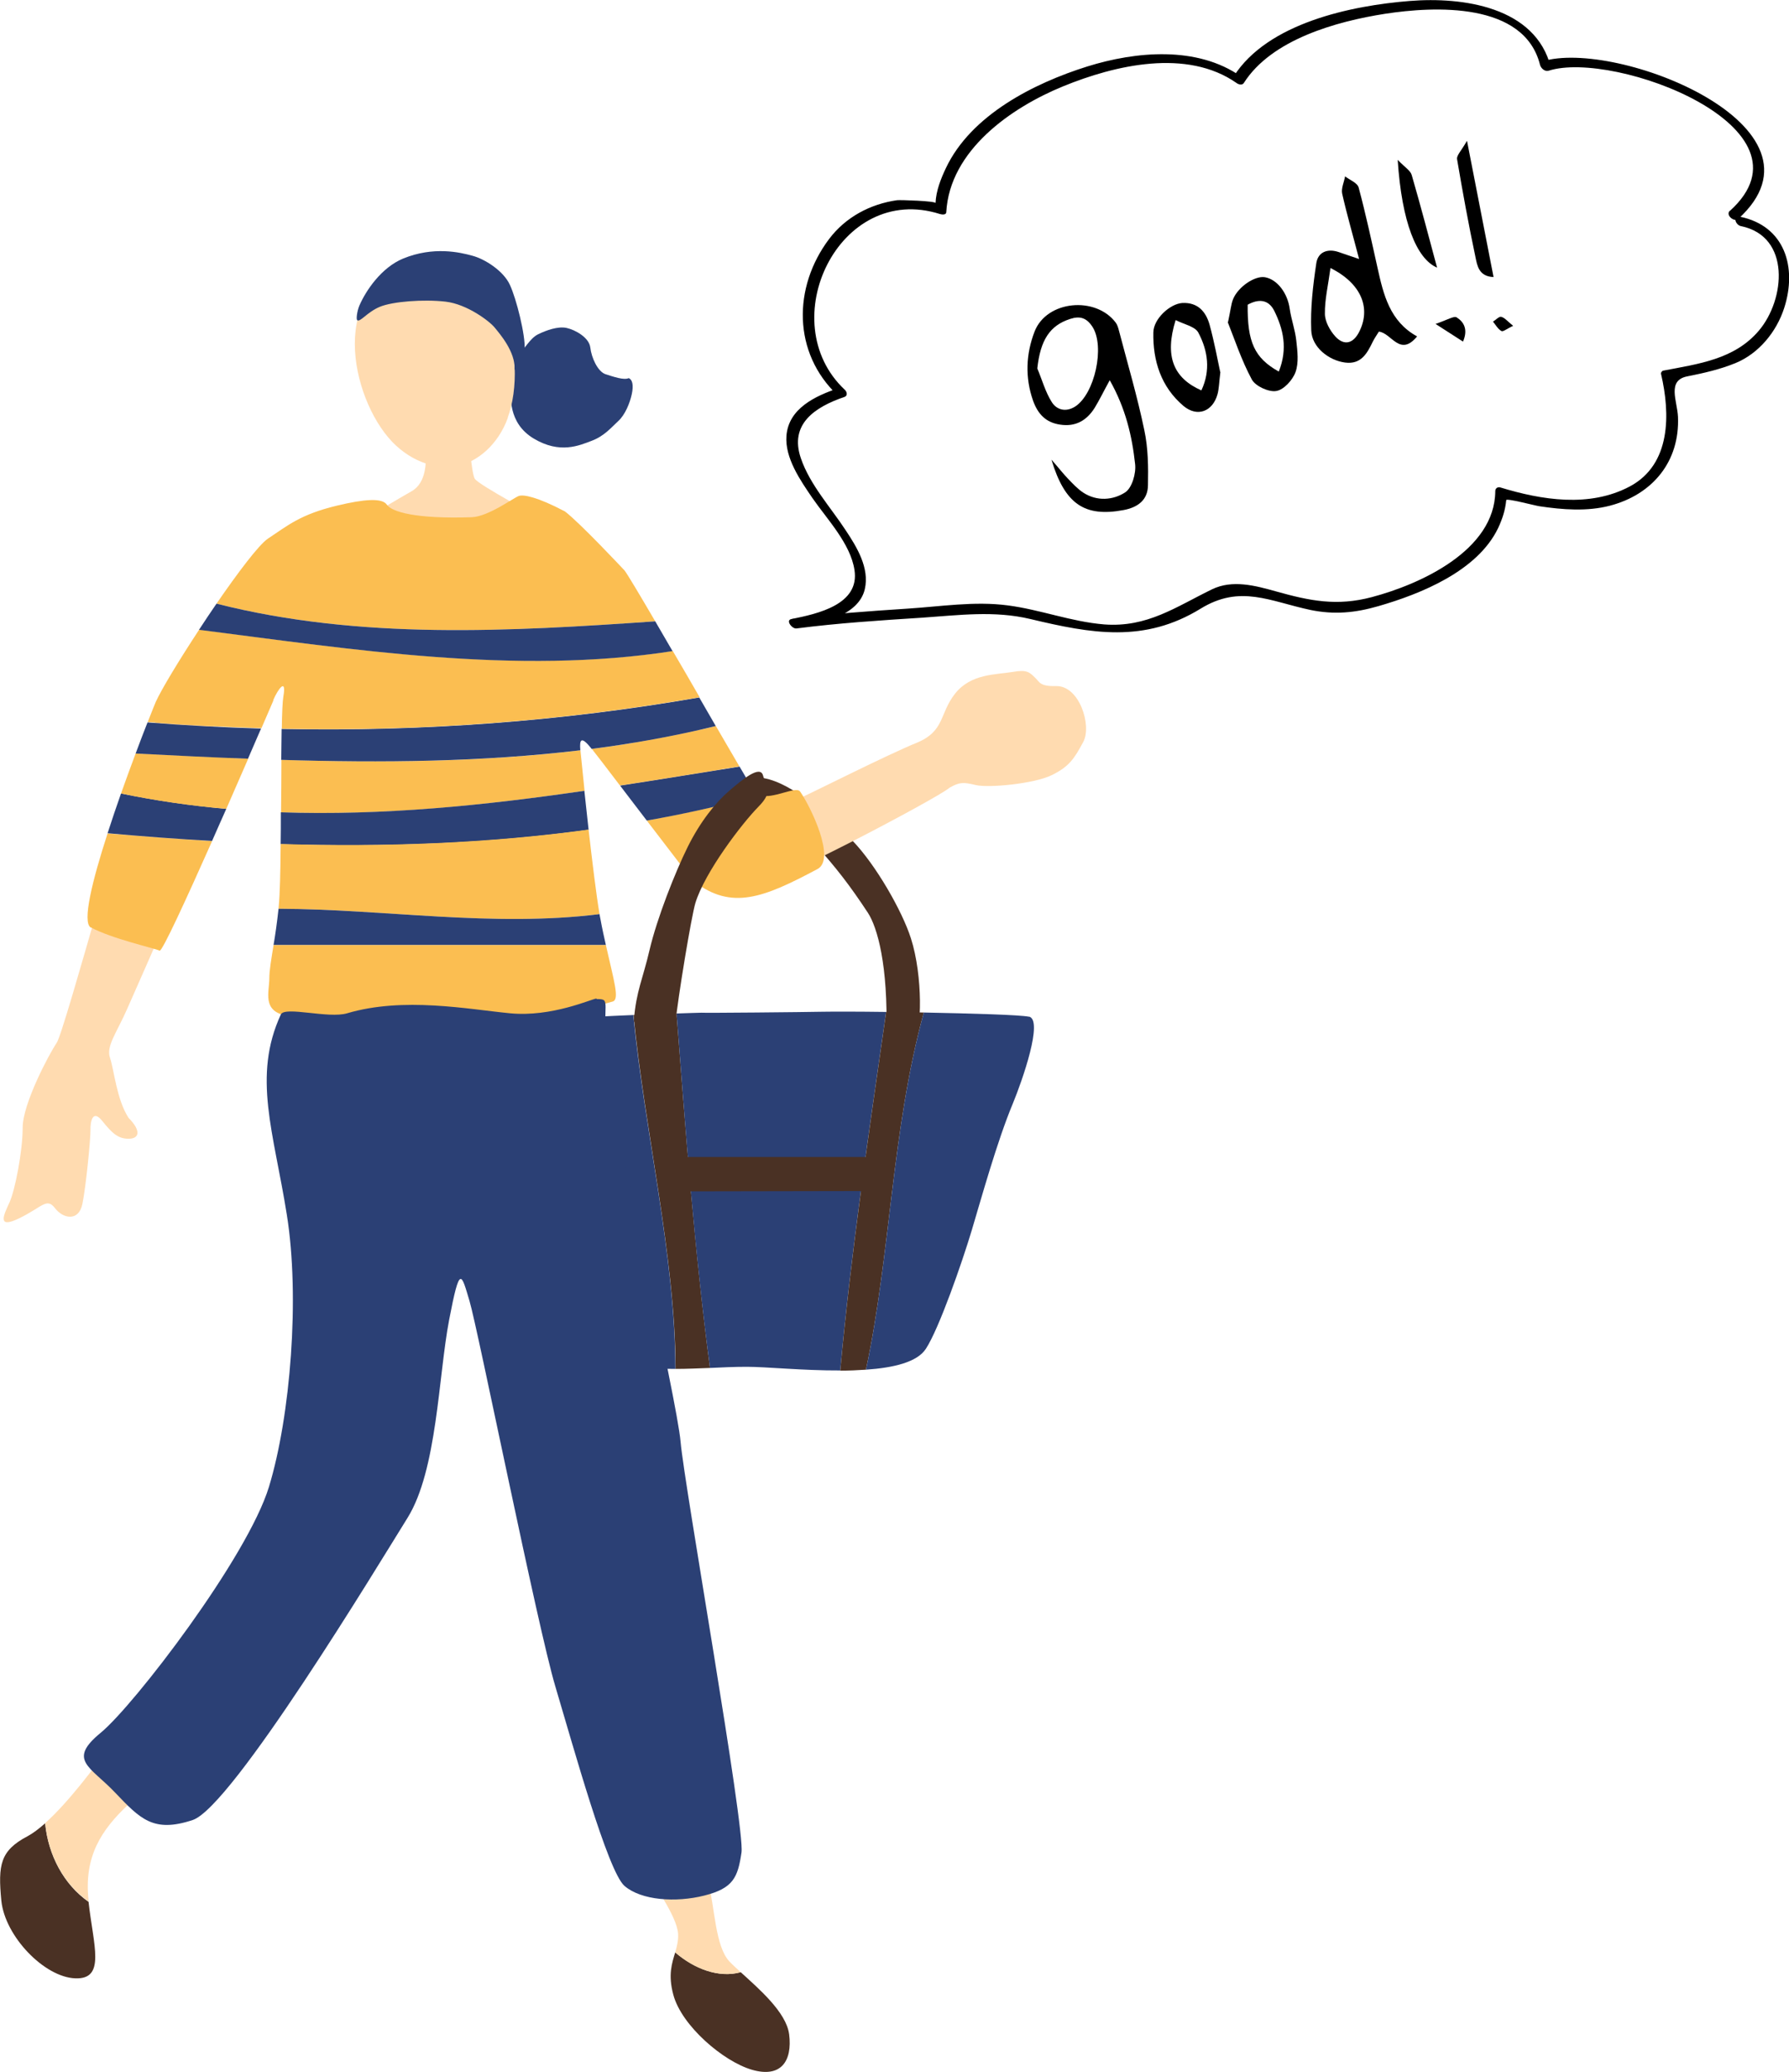 <?xml version="1.0" encoding="UTF-8"?><svg id="_レイヤー_2" xmlns="http://www.w3.org/2000/svg" viewBox="0 0 93.13 107.85"><defs><style>.cls-1,.cls-2,.cls-3,.cls-4,.cls-5{stroke-width:0px;}.cls-2{fill:#4a3124;}.cls-3{fill:#2b4075;}.cls-4{fill:#ffdbb0;}.cls-5{fill:#fbbe51;}</style></defs><g id="_文字"><path class="cls-2" d="M39.49,40.47c1.43.08,3.31,1.65,4.91,3.31,1.19,1.24,2.56,3.62,3.02,5.06.63,1.96.57,4.94.16,5.19-.4.25-1.49,1.52-1.44-.19.1-3.6-.47-5.58-.96-6.33-.94-1.43-1.68-2.38-2.72-3.53-.85-.94-2.31-1.38-2.56-1.63-.25-.25-1.36-1.13-.4-1.89Z"/><path class="cls-2" d="M41.08,105.88c-.15-1.15-1.58-2.37-2.52-3.23-1.14.32-2.43-.18-3.41-1.03-.17.56-.38,1.16-.1,2.2.43,1.62,2.61,3.48,4.1,3.91,1.49.43,2.11-.43,1.93-1.86Z"/><path class="cls-4" d="M22.4,22.21c.12,0,1.76,0,1.91-.02.08.27.22,2.39.4,2.72s3.55,2.1,3.72,2.26c-1.69,1.76-9.7,2.21-11.01.8.18-.11,2.36-1.46,4.02-2.41.79-.46.71-1.57.75-1.87.07-.5.22-1.3.2-1.49Z"/><path class="cls-4" d="M38.56,102.65c-.23-.21-.44-.4-.59-.56-.75-.81-.75-2.8-1.12-4.23-.37-1.43-1.24-1.18-2.24-1.18,0,0-1.12.12-.93.68.19.56,1.55,2.3,1.62,3.29.02.35-.06.65-.15.97.98.85,2.27,1.35,3.41,1.03Z"/><path class="cls-2" d="M2.35,94.9c-.32.28-.63.52-.91.67-1.43.75-1.55,1.49-1.37,3.36.19,1.86,2.24,3.98,3.85,4.04,1.6.06.94-1.71.69-3.98-1.3-.91-2.1-2.44-2.26-4.08Z"/><path class="cls-4" d="M7.46,91.52c-.81-1.06-1.55-.81-2.05-.19-.4.5-1.79,2.43-3.06,3.56.16,1.64.96,3.17,2.26,4.08,0-.02,0-.04,0-.06-.25-2.3.68-3.67,2.05-4.97,1.37-1.3,1.55-1.43.81-2.42Z"/><path class="cls-4" d="M9.23,36.63c-.43-.16-.65-.22-1.43,1.62-.78,1.83-4.44,15.44-4.85,16.03-.4.59-1.77,3.17-1.77,4.41s-.4,3.26-.68,3.88-.71,1.43.5.84c1.21-.59,1.43-1.09,1.86-.53.43.56,1.24.71,1.43-.22.19-.93.43-3.42.42-3.85s.11-1.09.61-.47.81.93,1.37.93.68-.4,0-1.09c-.62-.96-.75-2.49-.96-3.11-.22-.62.34-1.3.9-2.58.56-1.27,5.47-12.36,5.65-13.23.19-.87-3.04-2.64-3.04-2.64Z"/><path class="cls-4" d="M32.07,39.64c-.21.23-.21.58,0,.81,1.26,1.41,4.96,6.3,6.77,5.93.34-.07,2.92-1.25,5.44-2.54,2.44-1.25,4.83-2.56,5.15-2.84.51-.29.71-.3,1.36-.14.65.16,3.02-.06,3.95-.51.93-.45,1.19-.88,1.65-1.73s-.2-2.94-1.41-2.91c-.87.02-.86-.22-1.1-.44-.28-.27-.41-.43-1.14-.3-.87.15-2.19.08-3.02,1.13-.83,1.05-.52,1.96-2.02,2.57-1.5.61-5.36,2.56-5.99,2.84-2.23.97-2.73.89-3.64-.61-1.39-2.28-2.4-4.26-2.83-4.29-.33-.03-2.3,2.1-3.16,3.05Z"/><path class="cls-5" d="M30.43,41.16c-.11-1.05-.19-1.86-.21-2.06,0-.02,0-.03,0-.05-5.12.62-10.33.66-15.57.5,0,.86-.01,1.8-.02,2.73,5.32.19,10.6-.36,15.8-1.12Z"/><path class="cls-3" d="M30.64,43.18c-.08-.71-.15-1.41-.22-2.02-5.2.76-10.48,1.3-15.8,1.12,0,.57,0,1.12-.01,1.66,5.39.16,10.75-.02,16.03-.75Z"/><path class="cls-5" d="M34.11,32.34c-.82-1.4-1.45-2.46-1.6-2.65,0,0-2.31-2.47-3.1-3.07-1.48-.78-2.16-.88-2.39-.81-.23.06-1.59,1.08-2.46,1.11-2.92.1-4.17-.28-4.42-.65-.25-.37-1.19-.29-2.61.05-1.91.46-2.56,1.04-3.59,1.72-.46.31-1.55,1.75-2.67,3.38,7.49,1.9,15.3,1.44,22.84.92Z"/><path class="cls-5" d="M4.73,48.27c1.09.59,3.3,1.08,3.58,1.21.13.06,1.4-2.71,2.73-5.7-1.81-.1-3.63-.24-5.44-.4-.79,2.43-1.34,4.64-.87,4.9Z"/><path class="cls-3" d="M6.3,41.3c-.24.68-.48,1.39-.7,2.07,1.82.16,3.63.3,5.44.4.25-.56.49-1.12.74-1.67-1.82-.16-3.65-.42-5.48-.8Z"/><path class="cls-5" d="M12.91,39.49c-1.95-.08-3.9-.17-5.85-.27-.24.64-.5,1.35-.76,2.08,1.83.38,3.65.64,5.48.8.4-.92.79-1.81,1.14-2.61Z"/><path class="cls-3" d="M7.68,37.6c-.17.44-.39.99-.62,1.62,1.95.1,3.91.2,5.85.27.25-.59.49-1.12.68-1.57-1.97-.06-3.94-.16-5.92-.32Z"/><path class="cls-5" d="M31.21,47.58c-.17-1-.38-2.74-.57-4.4-5.28.72-10.64.91-16.03.75-.01,1.42-.04,2.65-.1,3.24,0,.05-.01.09-.01.13,5.57.02,11.14.97,16.71.28Z"/><path class="cls-3" d="M31.26,47.85c-.02-.08-.03-.17-.05-.27-5.57.69-11.14-.26-16.71-.28-.08.73-.17,1.36-.26,1.89h17.3c-.09-.41-.19-.84-.28-1.34Z"/><path class="cls-5" d="M14.24,49.19c-.12.75-.22,1.32-.22,1.73,0,.71-.39,1.7.88,1.94,2.38.46,3.3,0,4.48-.05.98-.04,6.29-.18,7.59.1,1.3.28,4.45-.65,4.92-.78.38-.1.07-1.07-.35-2.94H14.24Z"/><path class="cls-5" d="M41.65,41.2c-.21-.31-1.44.42-2.09.19-1.95.53-3.91.96-5.89,1.32,1.22,1.6,2.38,3.11,2.46,3.17,1.96,1.51,3.62.85,6.43-.65.96-.52-.35-3.22-.9-4.02Z"/><path class="cls-3" d="M39.29,41.2c-.09-.13-.39-.61-.79-1.3-2.06.33-4.13.67-6.22.99.43.57.92,1.2,1.39,1.82,1.98-.35,3.94-.79,5.89-1.32-.11-.04-.2-.1-.27-.19Z"/><path class="cls-5" d="M37.27,37.79c-2.13.52-4.29.91-6.46,1.19.2.25.77.99,1.46,1.9,2.09-.32,4.17-.66,6.22-.99-.34-.58-.76-1.3-1.23-2.11Z"/><path class="cls-3" d="M36.41,36.3c-7.09,1.24-14.39,1.79-21.75,1.64,0,.48-.02,1.02-.02,1.61,5.25.16,10.46.11,15.57-.5-.05-.58.05-.74.56-.11,0,.01.02.03.03.04,2.17-.28,4.33-.67,6.46-1.19-.28-.48-.57-.98-.86-1.49Z"/><path class="cls-5" d="M14.22,36.45c.25-.59.71-1.21.53-.19-.04.24-.07.85-.08,1.67,7.36.15,14.65-.4,21.75-1.64-.46-.8-.94-1.63-1.4-2.41-8.13,1.26-16.59-.07-24.65-1.11-1.04,1.58-1.96,3.1-2.26,3.76-.03.07-.19.46-.42,1.05,1.97.16,3.95.26,5.92.32.35-.8.58-1.35.63-1.46Z"/><path class="cls-3" d="M35.01,33.89c-.31-.54-.62-1.07-.9-1.55-7.55.52-15.35.98-22.84-.92-.31.45-.61.9-.91,1.36,8.06,1.03,16.52,2.37,24.65,1.11Z"/><path class="cls-3" d="M26.95,18.49c.37-.31.62-.87,1.06-1.09.43-.21,1.04-.43,1.49-.33s1.17.5,1.23,1.02c.06.53.39,1.26.8,1.39.41.13.96.32,1.2.2.19.08.26.36.16.83s-.35,1.08-.7,1.4c-.35.32-.72.78-1.38,1.03-.66.25-1.66.7-3.02-.11-1.36-.81-1.22-2.23-1.2-2.95.02-.72.23-1.21.36-1.4Z"/><path class="cls-4" d="M26.44,21.74c-.52,1.43-1.6,2.3-2.62,2.51-1.01.21-2.35-.16-3.4-1.25-2.2-2.3-3.4-8.25,1.21-9.21s5.9,4.97,4.8,7.95Z"/><path class="cls-3" d="M18.59,16.65c-.05-.03-.01-.44.12-.75.34-.78,1.14-1.97,2.27-2.44,1.58-.65,2.96-.33,3.61-.15.65.17,1.62.79,1.95,1.51.34.72.82,2.64.77,3.36-.05.72-.39.96-.52,1.07.05-.94-.78-1.88-1.03-2.19-.25-.32-1.43-1.23-2.57-1.36-1.14-.13-2.75-.01-3.42.27-.67.28-1.03.83-1.18.69Z"/><path class="cls-2" d="M32.98,52.83c.57,5.97,2.16,12.46,2.19,18.42.61,0,1.19-.03,1.79-.05-.8-6.08-1.28-12.44-1.74-18.45-.62.02-1.4.05-2.24.08Z"/><path class="cls-3" d="M46.13,52.67c-1.47-.02-2.75-.02-3.33-.01-.92.02-6.16.07-6.28.05-.15,0-.63.02-1.3.04.46,6.01.93,12.36,1.74,18.45.62-.03,1.26-.06,1.93-.06.98,0,2.95.2,4.85.19.58-6.28,1.48-12.3,2.39-18.67Z"/><path class="cls-2" d="M46.13,52.67c-.91,6.37-1.81,12.39-2.39,18.67.46,0,.91-.02,1.34-.05,1.29-6.06,1.33-12.44,3.01-18.59-.66-.01-1.33-.02-1.96-.03Z"/><path class="cls-3" d="M53.57,52.92c-.47-.1-2.97-.17-5.48-.22-1.68,6.15-1.72,12.53-3.01,18.59,1.44-.1,2.67-.39,3.12-1.09.68-1.04,1.88-4.47,2.4-6.21.47-1.57,1.31-4.6,2.12-6.54.5-1.21,1.61-4.38.84-4.54Z"/><path class="cls-3" d="M27.05,53.43c-1.31.96,1.53,9.2,2.24,11.35.69,2.1,1.84,6.11,3.9,6.36.7.08,1.34.11,1.97.11-.02-5.97-1.62-12.45-2.19-18.42-2.65.11-5.81.29-5.92.6Z"/><path class="cls-2" d="M35.16,53.27c.13-1.35.83-5.57,1.04-6.27.49-1.61,2.43-4.15,3.29-5.02.79-.8.38-1.06.23-1.62-.15-.55-1.06.2-1.76.8-.7.6-1.51,1.61-2.16,2.92-.65,1.31-1.6,3.71-1.99,5.38-.34,1.47-.69,2.12-.81,3.62-.04.5,2.15.33,2.16.18Z"/><path class="cls-3" d="M31.05,52c.81,0,.28.11.53,3.09.25,2.98,3.66,17.73,3.85,19.96.19,2.24,3.36,20.07,3.17,21.37s-.43,1.86-1.93,2.24-3.29.25-4.16-.5c-.87-.75-2.67-7.27-3.6-10.38-.93-3.11-4.04-18.64-4.47-20.07s-.5-1.93-1.06.99-.62,7.83-2.17,10.31c-1.55,2.49-9.13,15.04-11.18,15.72-2.05.68-2.73-.06-4.04-1.43-1.3-1.37-2.49-1.68-.75-3.11,1.74-1.43,7.64-9.13,8.76-12.8,1.12-3.67,1.62-9.88.93-14.17-.68-4.29-1.8-7.19-.31-10.42.21-.44,2.49.23,3.45-.06,2.94-.87,6.3-.21,8.48,0,2.19.21,4.24-.75,4.51-.77Z"/><polygon class="cls-2" points="34.65 60.22 45.92 60.22 45.92 61.99 35.01 62.01 34.65 60.22"/><path class="cls-1" d="M54.75,23.94c.36.41.59.71.85.98.25.26.5.53.79.72.72.47,1.56.39,2.18-.01.36-.23.58-1,.52-1.48-.16-1.46-.49-2.89-1.32-4.36-.32.58-.53,1.02-.78,1.43-.41.66-1,1.01-1.81.88-.74-.11-1.15-.55-1.4-1.24-.43-1.22-.37-2.45.08-3.61.63-1.61,3.17-1.85,4.22-.46.09.12.13.27.17.42.45,1.72.96,3.44,1.32,5.18.2.93.21,1.92.19,2.87-.01.76-.52,1.15-1.28,1.29-2,.37-3.04-.29-3.74-2.61ZM54,19.18c.25.59.42,1.23.76,1.76.25.39.72.53,1.21.22,1.02-.66,1.56-3.13.9-4.15-.3-.46-.64-.58-1.16-.41-1.06.34-1.55,1.1-1.71,2.57Z"/><path class="cls-1" d="M71.78,17.26c-.1.17-.22.33-.31.51-.3.62-.61,1.21-1.45,1.1-.85-.11-1.73-.8-1.76-1.67-.05-1.16.09-2.33.26-3.48.08-.6.58-.8,1.17-.6.27.09.54.19,1.06.36-.33-1.27-.64-2.33-.88-3.4-.06-.28.1-.6.15-.9.25.19.65.34.71.59.37,1.38.67,2.78.98,4.17.31,1.4.64,2.79,2.06,3.57-.9,1.09-1.33-.18-1.99-.25ZM69.26,13.95c-.12.9-.3,1.64-.29,2.38,0,.4.26.87.54,1.18.45.49.91.38,1.22-.19.66-1.24.17-2.55-1.47-3.37Z"/><path class="cls-1" d="M63.93,16.75c.13-.59.15-.9.26-1.18.27-.65,1.14-1.23,1.66-1.14.64.11,1.18.83,1.29,1.65.08.55.28,1.09.34,1.64.06.55.14,1.15-.04,1.65-.15.41-.61.92-1,.98-.39.07-1.08-.25-1.27-.59-.55-1.02-.91-2.13-1.26-3ZM66.57,19.34c.48-1.2.23-2.22-.24-3.17-.31-.61-.84-.61-1.38-.31-.02,1.94.35,2.77,1.62,3.48Z"/><path class="cls-1" d="M63.53,19.36c-.07.56-.07.87-.15,1.16-.25.9-1.05,1.21-1.77.61-1.17-.99-1.6-2.35-1.57-3.83.01-.71.87-1.49,1.51-1.53.8-.04,1.23.45,1.42,1.14.24.88.41,1.79.55,2.45ZM61.2,16.66c-.58,1.87-.13,3.01,1.34,3.66.49-1.04.34-2.07-.16-3.01-.17-.32-.75-.43-1.18-.65Z"/><path class="cls-1" d="M76.37,7.34c.5,2.56.93,4.77,1.38,7.08-.77-.03-.85-.6-.94-1.03-.36-1.7-.67-3.4-.96-5.11-.03-.19.22-.43.51-.94Z"/><path class="cls-1" d="M74.81,13.93c-1.07-.46-1.84-2.37-2.05-5.61.36.38.66.55.73.79.47,1.62.9,3.26,1.32,4.82Z"/><path class="cls-1" d="M74.73,16.86c.62-.21.96-.43,1.1-.34.38.24.6.63.33,1.26-.4-.26-.74-.48-1.43-.92Z"/><path class="cls-1" d="M78.77,16.96c-.31.14-.52.32-.61.27-.18-.1-.3-.32-.44-.49.15-.09.32-.28.43-.25.19.05.33.24.62.47Z"/><path class="cls-1" d="M90.06,10.97c4.77-4.32-6.03-8.38-9.44-7.29-.2.06-.4-.12-.45-.3-.82-3.29-5.5-3.06-8.08-2.66-2.5.39-5.9,1.33-7.34,3.6-.08.13-.28.08-.38,0-2.59-1.81-6.33-.93-9.02.17-2.72,1.11-5.91,3.34-6.09,6.55,0,.16-.23.13-.33.1-5.25-1.67-8.73,5.61-4.95,9.15.11.1.16.31-.02.37-1.53.52-2.88,1.41-2.27,3.19.47,1.38,1.55,2.55,2.34,3.76.58.87,1.24,1.96.99,3.05-.32,1.41-2.35,1.81-3.5,2.03-.09-.16-.17-.33-.26-.49,1.98-.25,3.98-.39,5.97-.52,1.73-.11,3.5-.4,5.23-.17,1.7.22,3.3.85,5.02.99,2.24.17,3.73-.91,5.62-1.83,1.06-.51,2.25-.19,3.32.11,1.78.5,3.18.78,4.99.3,2.53-.67,6.41-2.43,6.43-5.52,0-.14.12-.23.26-.19,2.16.66,4.65,1.06,6.74-.05,2.16-1.15,2.11-3.79,1.63-5.85-.02-.08.05-.17.12-.18,1.82-.35,3.7-.58,4.97-2.08,1.38-1.62,1.67-4.91-.93-5.44-.3-.06-.45-.57-.05-.49,2.34.48,2.98,2.64,2.3,4.75-.4,1.24-1.32,2.37-2.54,2.87-.81.33-1.65.52-2.51.69-1.06.21-.52,1.27-.48,2.1.1,2.34-1.33,4.05-3.54,4.63-1.19.31-2.47.21-3.67.03-.22-.03-1.72-.43-1.73-.32-.05.52-.2.98-.42,1.45-1.07,2.24-4.02,3.43-6.24,4.07-1.21.35-2.29.45-3.52.2-2.13-.45-3.66-1.34-5.73-.07-2.93,1.8-5.68,1.3-8.86.54-1.89-.45-3.72-.2-5.64-.07-2.18.14-4.37.28-6.54.56-.23.03-.58-.43-.26-.49,1.35-.27,3.57-.75,3.28-2.56-.21-1.37-1.43-2.64-2.19-3.74-.62-.91-1.44-2.08-1.35-3.24.11-1.42,1.5-2.07,2.69-2.47,0,.12-.02.25-.02.37-2.35-2.21-2.34-5.63-.45-8.14.86-1.14,2.14-1.82,3.54-2.02.16-.02,2.01.04,2,.15.03-.64.27-1.25.54-1.82,1.31-2.77,4.59-4.42,7.36-5.29,2.53-.79,5.72-1.08,8,.52-.13,0-.25,0-.38,0,1.77-2.79,6.14-3.69,9.17-3.93,2.75-.22,6.55.3,7.34,3.45-.15-.1-.3-.2-.45-.3,3.82-1.21,15.5,3.4,10.2,8.2-.2.18-.67-.21-.43-.43h0Z"/></g></svg>